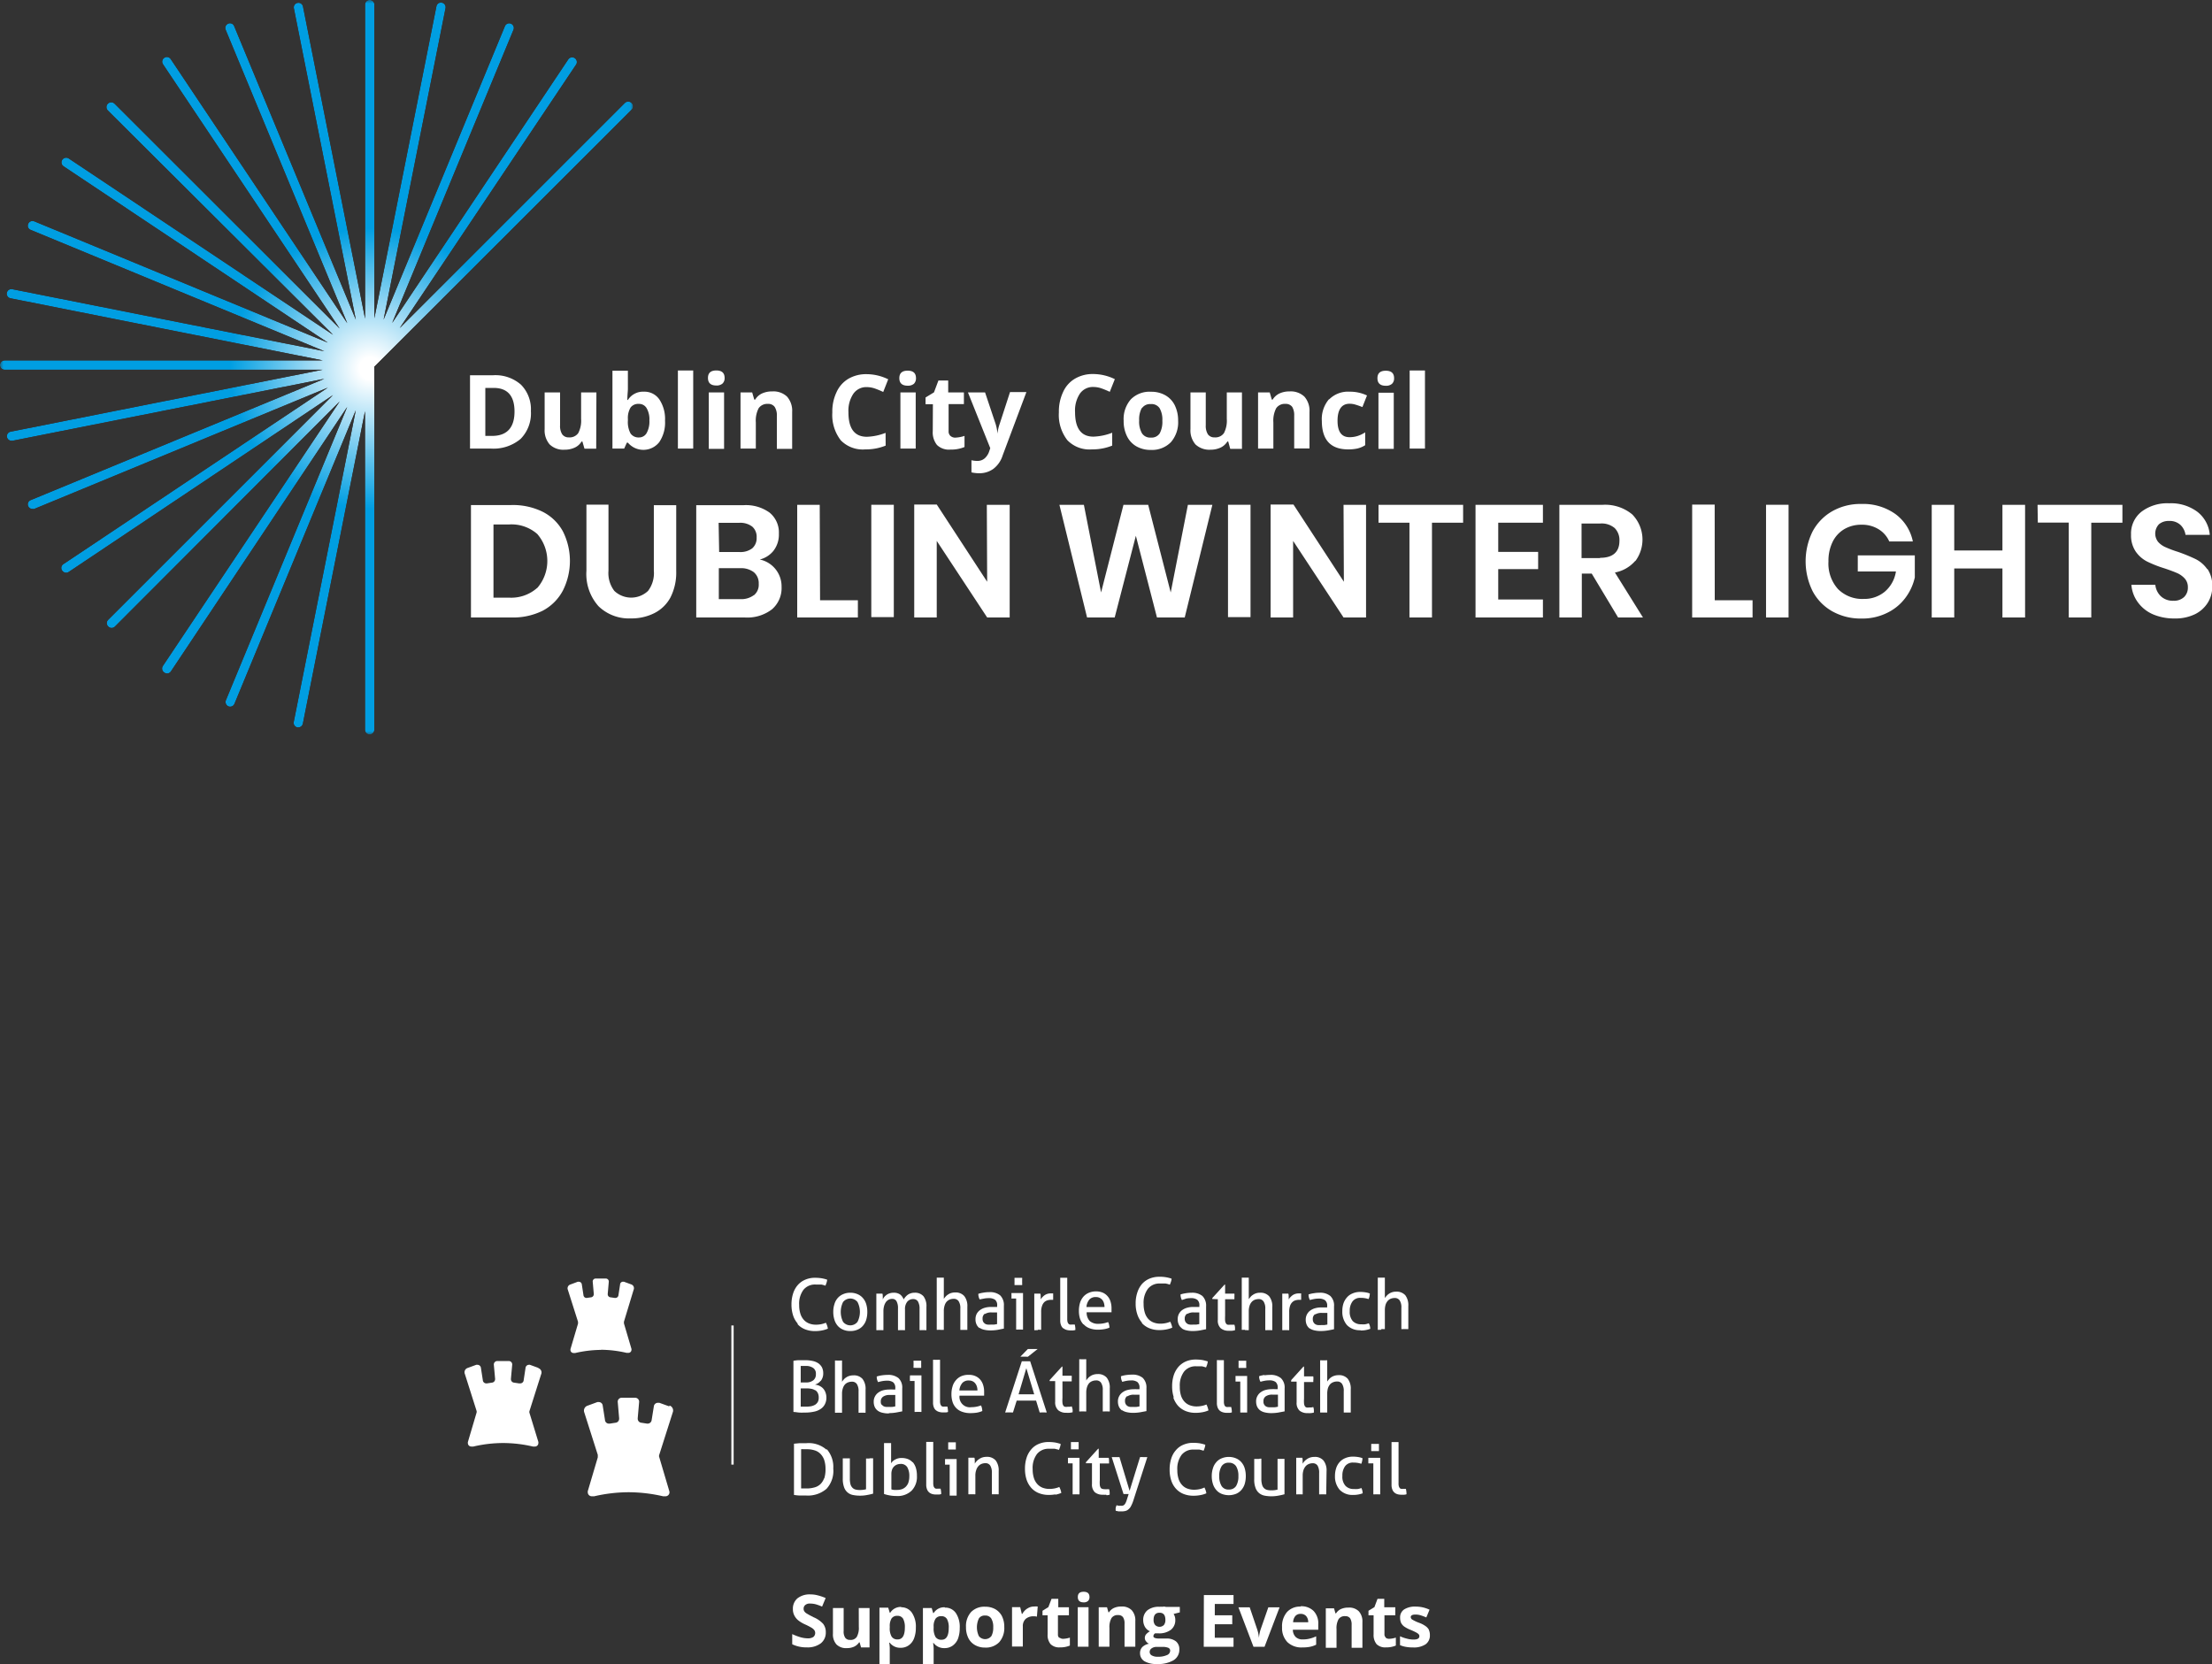 <svg xmlns="http://www.w3.org/2000/svg" xmlns:xlink="http://www.w3.org/1999/xlink" id="Layer_1" data-name="Layer 1" width="328.16" height="246.92" viewBox="0 0 328.16 246.92"><rect x="0" y="0" width="328.16" height="246.92" fill="#333333" stroke="none"/><defs><radialGradient id="radial-gradient" cx="0" cy="260.44" r="1" gradientTransform="matrix(-54.91, 0, 0, 54.91, 55.97, -14244.68)" gradientUnits="userSpaceOnUse"><stop offset="0" stop-color="#fff"></stop><stop offset="0.03" stop-color="#fff"></stop><stop offset="0.38" stop-color="#fff"></stop><stop offset="0.43" stop-color="#f3f3f3"></stop><stop offset="0.52" stop-color="#d3d3d3"></stop><stop offset="0.64" stop-color="#a0a0a0"></stop><stop offset="0.79" stop-color="#585858"></stop><stop offset="0.95"></stop><stop offset="1"></stop></radialGradient><clipPath id="clip-path" transform="translate(-1 -1.32)"><rect width="330" height="260.44" style="fill:none"></rect></clipPath><clipPath id="clip-path-2" transform="translate(-1 -1.32)"><path d="M55.16,2v46.6L45.94,2.24a.69.69,0,0,0-1.35.27l9.2,46.25L35.74,5.2a.66.66,0,0,0-.89-.37.69.69,0,0,0-.38.89L52.52,49.28l-26.2-39.2a.67.67,0,0,0-.95-.18.68.68,0,0,0-.19.95L51.39,50.07,18,16.71a.69.69,0,0,0-1,1L50.41,51,11.19,24.83A.68.68,0,1,0,10.44,26L49.63,52.16l-43.55-18a.69.69,0,0,0-.9.38.66.66,0,0,0,.37.89l43.56,18L2.87,44.24a.69.69,0,1,0-.27,1.35L48.9,54.8H1.69a.69.69,0,0,0,0,1.38H48.85L2.59,65.37a.68.68,0,0,0,.14,1.35h.14l46.24-9.19-43.56,18a.66.66,0,0,0-.37.89.67.67,0,0,0,.63.42.63.63,0,0,0,.26,0l43.56-18L10.44,85a.68.68,0,0,0-.21,1,.74.74,0,0,0,.59.31.65.65,0,0,0,.37-.12L50.4,59.94,17.06,93.28a.68.68,0,0,0,0,1,.69.69,0,0,0,1,0L51.39,60.89,25.18,100.11a.7.7,0,0,0,.19,1,.68.68,0,0,0,1-.19L52.51,61.7l-18,43.53a.7.7,0,0,0,.38.9.58.58,0,0,0,.26.05.68.68,0,0,0,.63-.42l18-43.56-9.2,46.24a.68.68,0,0,0,.54.81h.13a.69.69,0,0,0,.68-.55l9.22-46.36v47.27a.69.69,0,1,0,1.38,0V55.74L94.7,17.6a.69.69,0,0,0,0-1,.71.71,0,0,0-1,0L60.3,50,86.5,10.85a.7.7,0,0,0-1.16-.77L59.18,49.24l18-43.51a.69.69,0,0,0-.38-.9.68.68,0,0,0-.89.37l-18,43.54L67.1,2.51a.7.7,0,0,0-.55-.8.68.68,0,0,0-.8.53l-9.21,46.3V2a.69.69,0,1,0-1.38,0" style="fill:none"></path></clipPath><mask id="mask" x="0" y="0" width="93.97" height="108.98" maskUnits="userSpaceOnUse"><g transform="translate(-1 -1.32)"><rect x="1" y="1.33" width="93.97" height="108.98" style="fill:url(#radial-gradient)"></rect></g></mask><radialGradient id="radial-gradient-2" cx="0" cy="260.44" r="1" gradientTransform="matrix(-54.91, 0, 0, 54.91, 54.97, -14246.01)" gradientUnits="userSpaceOnUse"><stop offset="0" stop-color="#fff"></stop><stop offset="0.03" stop-color="#fff"></stop><stop offset="0.38" stop-color="#009ee2"></stop><stop offset="0.95" stop-color="#009ee2"></stop><stop offset="1" stop-color="#009ee2"></stop></radialGradient></defs><title>footer-logo-v01</title><g style="clip-path:url(#clip-path)"><g style="clip-path:url(#clip-path-2)"><g style="mask:url(#mask)"><rect width="93.97" height="108.98" style="fill:url(#radial-gradient-2)"></rect></g></g><g style="clip-path:url(#clip-path)"><path d="M89.48,59.55H87.21v3.92a4,4,0,0,1-.42,2.11,1.56,1.56,0,0,1-1.38.64,1.16,1.16,0,0,1-1-.45,2.28,2.28,0,0,1-.32-1.35V59.55H81.8V65a3.19,3.19,0,0,0,.74,2.26,2.92,2.92,0,0,0,2.21.79,3.58,3.58,0,0,0,1.53-.32,2.33,2.33,0,0,0,1-.9h.12l.31,1.07h1.74Zm46.18-1a1.35,1.35,0,0,0,.93-.29,1.13,1.13,0,0,0,.3-.83q0-1.11-1.23-1.11c-.83,0-1.24.37-1.24,1.11s.41,1.12,1.24,1.12m-3.28,7a8.41,8.41,0,0,1-2.77.58q-2.75,0-2.74-3.65a4.51,4.51,0,0,1,.72-2.72,2.33,2.33,0,0,1,2-1,3.76,3.76,0,0,1,1.21.21q.62.22,1.23.51l.74-1.88a7.34,7.34,0,0,0-3.18-.76,5.21,5.21,0,0,0-2.72.68,4.39,4.39,0,0,0-1.77,2,6.63,6.63,0,0,0-.62,3,6.1,6.1,0,0,0,1.26,4.14A4.55,4.55,0,0,0,129.39,68a7.73,7.73,0,0,0,3-.56ZM115.55,59.4a3.53,3.53,0,0,0-1.52.31,2.36,2.36,0,0,0-1,.91h-.13l-.31-1.07h-1.73v8.33h2.27V64a4,4,0,0,1,.42-2.11,1.56,1.56,0,0,1,1.38-.64,1.16,1.16,0,0,1,1,.45,2.34,2.34,0,0,1,.32,1.36v4.86h2.27V62.45a3.17,3.17,0,0,0-.75-2.27,2.91,2.91,0,0,0-2.2-.78m-14,8.48h2.27V56.29h-2.27Zm35.28-8.33h-2.27v8.33h2.27Zm32.74,8a4.22,4.22,0,0,0,2.12.53,3.92,3.92,0,0,0,3-1.15,4.48,4.48,0,0,0,1.07-3.18,5.1,5.1,0,0,0-.49-2.28,3.47,3.47,0,0,0-1.41-1.5,4.19,4.19,0,0,0-2.12-.52,3.89,3.89,0,0,0-3,1.13,4.43,4.43,0,0,0-1.06,3.17,5,5,0,0,0,.49,2.29,3.47,3.47,0,0,0,1.4,1.51m.82-5.66a1.45,1.45,0,0,1,1.31-.61,1.43,1.43,0,0,1,1.32.62,3.41,3.41,0,0,1,.4,1.85,3.59,3.59,0,0,1-.39,1.87,1.43,1.43,0,0,1-1.31.63,1.45,1.45,0,0,1-1.32-.63A3.48,3.48,0,0,1,170,63.7a3.52,3.52,0,0,1,.4-1.86m42-5.55h-2.27V67.88h2.27ZM78.23,66.45a5.38,5.38,0,0,0,1.53-4.12,5.19,5.19,0,0,0-1.47-3.93A5.74,5.74,0,0,0,74.15,57H70.73V67.88h3.09a6.24,6.24,0,0,0,4.41-1.43M73,58.88h1.23c2.06,0,3.1,1.17,3.1,3.51S76.25,66,74,66H73Zm66.38,6.39a3,3,0,0,0,.62,2.07,2.54,2.54,0,0,0,2,.69,5.17,5.17,0,0,0,2.09-.38V66a5.06,5.06,0,0,1-1.43.26A1.09,1.09,0,0,1,142,66a.9.9,0,0,1-.27-.72v-4H144V59.55h-2.33V57.78h-1.45l-.66,1.76-1.25.76v1h1.09Zm-32.11-6.75a1.3,1.3,0,0,0,.92-.29,1.09,1.09,0,0,0,.31-.83q0-1.11-1.23-1.11c-.83,0-1.24.37-1.24,1.11s.41,1.12,1.24,1.12M94,67h.15a3,3,0,0,0,4.65-.07,5.17,5.17,0,0,0,.86-3.19,5.24,5.24,0,0,0-.84-3.15,2.67,2.67,0,0,0-2.31-1.15,2.64,2.64,0,0,0-2.36,1.23h-.08c0-.75.08-1.3.08-1.64v-2.7H91.86V67.88H93.6Zm.15-3.52a3,3,0,0,1,.41-1.71,1.43,1.43,0,0,1,1.23-.52,1.29,1.29,0,0,1,1.13.62,3.27,3.27,0,0,1,.42,1.84,3.5,3.5,0,0,1-.41,1.87,1.28,1.28,0,0,1-1.12.65,1.45,1.45,0,0,1-1.26-.58,3.57,3.57,0,0,1-.4-1.92Zm12,4.44h2.27V59.55h-2.27Zm100.44-9.36a1.3,1.3,0,0,0,.92-.29,1.09,1.09,0,0,0,.31-.83q0-1.11-1.23-1.11c-.83,0-1.24.37-1.24,1.11s.41,1.12,1.24,1.12m-8.43,2a4.53,4.53,0,0,0-1.06,3.24Q197.12,68,201,68a6.24,6.24,0,0,0,1.42-.14,3.81,3.81,0,0,0,1.11-.48V65.47a4.42,4.42,0,0,1-1.12.54,3.89,3.89,0,0,1-1.21.18c-1.18,0-1.77-.82-1.77-2.44s.59-2.52,1.77-2.52a2.94,2.94,0,0,1,.92.14c.31.09.64.21,1,.35L203.8,60a5.86,5.86,0,0,0-2.59-.56,3.94,3.94,0,0,0-3,1.12m-14.7,7.36h1.74V59.55H183v3.92a4,4,0,0,1-.42,2.11,1.54,1.54,0,0,1-1.38.64,1.16,1.16,0,0,1-1-.45,2.36,2.36,0,0,1-.32-1.35V59.55h-2.27V65a3.19,3.19,0,0,0,.74,2.26,3,3,0,0,0,2.22.79,3.53,3.53,0,0,0,1.52-.32,2.41,2.41,0,0,0,1-.9h.12Zm6.4-3.92a4,4,0,0,1,.42-2.11,1.54,1.54,0,0,1,1.38-.64,1.17,1.17,0,0,1,1,.45A2.42,2.42,0,0,1,193,63v4.86h2.27V62.45a3.17,3.17,0,0,0-.75-2.27,2.93,2.93,0,0,0-2.21-.78,3.48,3.48,0,0,0-1.51.31,2.39,2.39,0,0,0-1,.91h-.12l-.31-1.07h-1.73v8.33h2.27Zm17.86-4.41h-2.27v8.33h2.27ZM163,68a7.78,7.78,0,0,0,3-.56V65.53a8.51,8.51,0,0,1-2.78.58q-2.73,0-2.73-3.65a4.51,4.51,0,0,1,.71-2.72,2.34,2.34,0,0,1,2-1,3.71,3.71,0,0,1,1.21.21q.62.22,1.23.51l.75-1.88a7.35,7.35,0,0,0-3.19-.76,5.17,5.17,0,0,0-2.71.68,4.35,4.35,0,0,0-1.78,2,6.76,6.76,0,0,0-.62,3,6.1,6.1,0,0,0,1.26,4.14A4.56,4.56,0,0,0,163,68M149.3,64.24a6,6,0,0,0-.32,1.44h0a6.72,6.72,0,0,0-.27-1.44l-1.57-4.69H144.6l3.31,8.27-.14.41a2.39,2.39,0,0,1-.7,1.11,1.59,1.59,0,0,1-1.06.37,3.57,3.57,0,0,1-.89-.1v1.8a5,5,0,0,0,1.16.13,3.51,3.51,0,0,0,2.09-.65,4,4,0,0,0,1.38-2l3.52-9.39h-2.43Zm94.32,20.32a5.34,5.34,0,0,0-.47-6.91,6.29,6.29,0,0,0-4.45-1.42h-6.36V92.94h3.33V86.43h1.47l3.91,6.51h3.69l-4.16-6.67a5.25,5.25,0,0,0,3-1.71m-5.2-.43h-2.75V79h2.75a3,3,0,0,1,2.17.68,2.52,2.52,0,0,1,.7,1.88c0,1.69-1,2.53-2.87,2.53m17-7.9h-3.34V92.94H261V90.39h-5.61ZM219.9,92.94h10V90.27h-6.63v-4.5h5.92V83.21h-5.92V78.88h6.63V76.23h-10Zm108.55-7.17a4.61,4.61,0,0,0-1.72-1.49,24.9,24.9,0,0,0-2.61-1.07,16.18,16.18,0,0,1-1.84-.69,3.15,3.15,0,0,1-1.11-.79,2,2,0,0,1,.13-2.63,2.22,2.22,0,0,1,1.49-.48,2.34,2.34,0,0,1,1.68.58,2.52,2.52,0,0,1,.76,1.48h3.6A4.82,4.82,0,0,0,327,77.27,6.53,6.53,0,0,0,322.81,76a6.34,6.34,0,0,0-4.1,1.24,4.11,4.11,0,0,0-1.56,3.4,4.26,4.26,0,0,0,.7,2.53,4.61,4.61,0,0,0,1.7,1.48,17.58,17.58,0,0,0,2.55,1c.81.27,1.44.51,1.9.71a3.3,3.3,0,0,1,1.13.82,1.88,1.88,0,0,1,.45,1.29,1.92,1.92,0,0,1-.55,1.43,2.18,2.18,0,0,1-1.6.56,2.57,2.57,0,0,1-1.86-.67,2.72,2.72,0,0,1-.82-1.7H317.2a5,5,0,0,0,1,2.65,5.44,5.44,0,0,0,2.24,1.75,8,8,0,0,0,3.17.6,6.65,6.65,0,0,0,3.06-.65,4.68,4.68,0,0,0,1.89-1.73,4.5,4.5,0,0,0,.64-2.36,4.39,4.39,0,0,0-.71-2.6m-25.17-6.89h4.59V92.94h3.34V78.88h4.62V76.23H303.28ZM298.07,83h-7.15V76.23h-3.34V92.94h3.34V85.67h7.15v7.27h3.36V76.23h-3.36Zm-92.56-4.12h4.59V92.94h3.34V78.88h4.62V76.23H205.51Zm71.1,7.24h5.66a4.91,4.91,0,0,1-1.66,3,4.75,4.75,0,0,1-3.1,1.07,5.07,5.07,0,0,1-3.84-1.47,5.67,5.67,0,0,1-1.41-4.1,6.36,6.36,0,0,1,.61-2.88,4.44,4.44,0,0,1,1.73-1.9,4.93,4.93,0,0,1,2.56-.66,4.65,4.65,0,0,1,2.54.67,4,4,0,0,1,1.58,1.81h3.5a6.71,6.71,0,0,0-2.58-4.06,8.23,8.23,0,0,0-5.06-1.5,8.43,8.43,0,0,0-4.34,1.09,7.53,7.53,0,0,0-2.9,3,10,10,0,0,0,0,8.83,7.46,7.46,0,0,0,2.91,3,8.61,8.61,0,0,0,4.35,1.08,8.23,8.23,0,0,0,3.82-.85,7.33,7.33,0,0,0,2.7-2.23A7.87,7.87,0,0,0,285.07,87V83.73h-8.46ZM263,92.94h3.34V76.22H263ZM122.61,76.23h-3.34V92.94h9V90.39h-5.61Zm52.07,13-3.34-13h-3.67l-3.32,13-2.55-13h-3.63l4.1,16.71h4.1l3.14-12.12,3.13,12.12h4.12l4.1-16.71h-3.63Zm-61.1-4.86a3.75,3.75,0,0,0,2.15-1.3,3.91,3.91,0,0,0,.82-2.56,3.8,3.8,0,0,0-1.37-3.12,6,6,0,0,0-3.89-1.11h-7V92.94h7.17a6,6,0,0,0,4.08-1.22,4.16,4.16,0,0,0,1.41-3.32,4.07,4.07,0,0,0-3.34-4.08m-6-5.42h3a2.9,2.9,0,0,1,2,.57,2,2,0,0,1,.64,1.61,2,2,0,0,1-.65,1.6,2.88,2.88,0,0,1-1.91.55h-3Zm5.21,10.74a3.11,3.11,0,0,1-2,.58h-3.18V85.63h3.15a3.11,3.11,0,0,1,2.05.6,2.12,2.12,0,0,1,.72,1.72,2,2,0,0,1-.71,1.69m34.6-2-7.48-11.46h-3.34V92.94h3.34V81.58l7.48,11.36h3.34V76.23H147.4Zm-17.19,5.25h3.34V76.22h-3.34Zm70.11-5.25-7.48-11.46H189.5V92.94h3.34V81.58l7.48,11.36h3.34V76.23h-3.34Zm-17.19,5.25h3.34V76.22h-3.34ZM81.51,77.26a10,10,0,0,0-4.7-1H70.87V92.94h5.94a9.88,9.88,0,0,0,4.7-1,7.16,7.16,0,0,0,3-3,9.76,9.76,0,0,0,0-8.77,7,7,0,0,0-3-2.91m-.8,11.28A5.79,5.79,0,0,1,76.53,90H74.21V79.14h2.32a5.79,5.79,0,0,1,4.18,1.42,6.12,6.12,0,0,1,0,8M98,86a4.35,4.35,0,0,1-.86,3,3.64,3.64,0,0,1-5,0,4.35,4.35,0,0,1-.87-3v-9.8H88V86a7.16,7.16,0,0,0,1.8,5.28,6.49,6.49,0,0,0,4.8,1.8,7.51,7.51,0,0,0,3.47-.78A5.55,5.55,0,0,0,100.45,90a8.11,8.11,0,0,0,.87-3.92v-9.8H98Z" transform="translate(-1 -1.32)" style="fill:#fff"></path><path d="M121.64,241.25a9.47,9.47,0,0,1-1-.54,1.06,1.06,0,0,1-.32-.31.64.64,0,0,1-.1-.37.69.69,0,0,1,.25-.56,1,1,0,0,1,.7-.21,3.55,3.55,0,0,1,.79.09,7.5,7.5,0,0,1,1,.36l.53-1.27a7.71,7.71,0,0,0-1.14-.39,4.22,4.22,0,0,0-1.13-.15,2.92,2.92,0,0,0-1.91.58,2,2,0,0,0-.68,1.6,2,2,0,0,0,.21.94,2.26,2.26,0,0,0,.56.71,4.64,4.64,0,0,0,1.05.63,9.13,9.13,0,0,1,1,.52,1.54,1.54,0,0,1,.37.34.77.77,0,0,1-.16,1,1.44,1.44,0,0,1-.82.2,4.06,4.06,0,0,1-1-.14,8.23,8.23,0,0,1-1.31-.49v1.51a4.8,4.8,0,0,0,2.16.46,3.24,3.24,0,0,0,2.08-.6,2,2,0,0,0,.74-1.63,2,2,0,0,0-.39-1.26,4.08,4.08,0,0,0-1.47-1m27-1.18a3,3,0,0,0-1.49-.36,2.74,2.74,0,0,0-2.1.79,3.12,3.12,0,0,0-.75,2.23,3.57,3.57,0,0,0,.34,1.61,2.42,2.42,0,0,0,1,1.06,2.92,2.92,0,0,0,1.49.37,2.75,2.75,0,0,0,2.1-.8,3.18,3.18,0,0,0,.75-2.24,3.57,3.57,0,0,0-.34-1.61,2.57,2.57,0,0,0-1-1.05m-.58,4a1.18,1.18,0,0,1-1.85,0,3.1,3.1,0,0,1,0-2.62,1,1,0,0,1,.92-.43,1,1,0,0,1,.92.44,2.38,2.38,0,0,1,.29,1.3,2.59,2.59,0,0,1-.28,1.32m-13.34-4.34a1.84,1.84,0,0,0-1.66.86H133l-.23-.75h-1.3v8.42H133v-2.37c0-.08,0-.36-.08-.85H133a1.94,1.94,0,0,0,1.62.75,2,2,0,0,0,1.19-.36,2.24,2.24,0,0,0,.78-1,4.28,4.28,0,0,0,.28-1.63,3.68,3.68,0,0,0-.59-2.22,1.88,1.88,0,0,0-1.62-.8m-.49,4.77a1,1,0,0,1-.89-.41,2.43,2.43,0,0,1-.28-1.35v-.17a2.11,2.11,0,0,1,.28-1.2,1,1,0,0,1,.87-.37.93.93,0,0,1,.83.43,2.61,2.61,0,0,1,.26,1.3c0,1.18-.36,1.77-1.07,1.77m7-4.77a1.85,1.85,0,0,0-1.66.86h-.07l-.22-.75h-1.3v8.42h1.59v-2.37c0-.08,0-.36-.08-.85h.08a1.94,1.94,0,0,0,1.62.75,2,2,0,0,0,1.19-.36,2.32,2.32,0,0,0,.79-1,4.49,4.49,0,0,0,.27-1.63,3.69,3.69,0,0,0-.58-2.22,1.9,1.9,0,0,0-1.63-.8m-.49,4.77a1,1,0,0,1-.89-.41,2.52,2.52,0,0,1-.28-1.35v-.17a2,2,0,0,1,.29-1.2,1,1,0,0,1,.86-.37.92.92,0,0,1,.83.43,2.51,2.51,0,0,1,.26,1.3c0,1.18-.35,1.77-1.07,1.77m-12.27-1.91a2.75,2.75,0,0,1-.3,1.48,1.07,1.07,0,0,1-1,.45.83.83,0,0,1-.72-.32,1.64,1.64,0,0,1-.23-1v-3.41h-1.59v3.81a2.22,2.22,0,0,0,.52,1.59,2,2,0,0,0,1.56.55,2.47,2.47,0,0,0,1.07-.22,1.8,1.8,0,0,0,.73-.63h.08l.21.75H130v-5.85h-1.6Zm72.6-2.86a2.59,2.59,0,0,0-1.07.21,1.69,1.69,0,0,0-.73.64h-.09l-.21-.74h-1.22v5.85h1.59v-2.76a2.75,2.75,0,0,1,.3-1.48,1.08,1.08,0,0,1,1-.45.84.84,0,0,1,.72.32,1.73,1.73,0,0,1,.22.95v3.42h1.6v-3.82a2.23,2.23,0,0,0-.53-1.59,2,2,0,0,0-1.55-.55M188,243.15a5.8,5.8,0,0,0-.23,1.2h0a5.54,5.54,0,0,0-.24-1.2l-1.13-3.33h-1.67l2.23,5.85h1.64l2.23-5.85h-1.67Zm5.94-3.44a2.6,2.6,0,0,0-2,.8,3.23,3.23,0,0,0-.74,2.27,3,3,0,0,0,.8,2.21,3,3,0,0,0,2.21.78,5.5,5.5,0,0,0,1.16-.1,3.6,3.6,0,0,0,.89-.31v-1.24a4.84,4.84,0,0,1-1,.35,4,4,0,0,1-1,.11,1.42,1.42,0,0,1-1.06-.38,1.54,1.54,0,0,1-.4-1.06h3.77v-.78a2.67,2.67,0,0,0-.69-2,2.57,2.57,0,0,0-1.93-.7m-1.11,2.37a1.53,1.53,0,0,1,.33-.92,1,1,0,0,1,.79-.32,1.07,1.07,0,0,1,.81.32,1.36,1.36,0,0,1,.31.92Zm13.74,2.26a.62.62,0,0,1-.19-.5V241H208v-1.19h-1.64v-1.25h-1l-.46,1.23-.88.54V241h.76v2.83a2.13,2.13,0,0,0,.44,1.45,1.8,1.8,0,0,0,1.39.48,3.57,3.57,0,0,0,1.47-.27v-1.18a3.54,3.54,0,0,1-1,.18.79.79,0,0,1-.5-.16m-39.25-4.63a2.54,2.54,0,0,0-1.06.21,1.72,1.72,0,0,0-.74.64h-.09l-.21-.74H164v5.85h1.59v-2.76a2.75,2.75,0,0,1,.3-1.48,1.08,1.08,0,0,1,1-.45.83.83,0,0,1,.72.32,1.65,1.65,0,0,1,.22.95v3.42h1.6v-3.82a2.23,2.23,0,0,0-.53-1.59,2,2,0,0,0-1.55-.55m-5.59-2.19c-.58,0-.86.26-.86.78s.28.79.86.79a.93.93,0,0,0,.66-.21.78.78,0,0,0,.21-.58q0-.78-.87-.78m11.82,2.23a4.34,4.34,0,0,0-.58,0,2.7,2.7,0,0,0-1.78.52,1.84,1.84,0,0,0-.62,1.48,2,2,0,0,0,.27,1,1.54,1.54,0,0,0,.73.63,2.27,2.27,0,0,0-.56.44.83.83,0,0,0-.2.56.75.75,0,0,0,.19.5,1,1,0,0,0,.43.35,1.9,1.9,0,0,0-1,.5,1.27,1.27,0,0,0-.33.89,1.37,1.37,0,0,0,.64,1.2,3.49,3.49,0,0,0,1.88.42,4.51,4.51,0,0,0,2.45-.56,1.81,1.81,0,0,0,.86-1.59,1.48,1.48,0,0,0-.51-1.22,2.21,2.21,0,0,0-1.46-.41h-1c-.59,0-.88-.12-.88-.35a.53.53,0,0,1,.25-.42l.23,0,.29,0a2.87,2.87,0,0,0,1.83-.53,1.79,1.79,0,0,0,.65-1.47,1.58,1.58,0,0,0-.25-.88l.92-.23v-.81h-2l-.44-.07m-1,6h.83a2.25,2.25,0,0,1,.89.13.45.45,0,0,1,.29.45.72.72,0,0,1-.49.64,3.11,3.11,0,0,1-1.35.24,1.67,1.67,0,0,1-.88-.19.58.58,0,0,1-.32-.52.62.62,0,0,1,.3-.54,1.21,1.21,0,0,1,.73-.21m1.09-3.26a.92.92,0,0,1-1.32,0,1.14,1.14,0,0,1-.22-.75c0-.7.29-1.06.88-1.06s.87.36.87,1.06a1.19,1.19,0,0,1-.21.75M153.4,240a2.13,2.13,0,0,0-.73.79h-.08l-.24-1h-1.21v5.85h1.6v-3a1.43,1.43,0,0,1,.42-1.1,1.73,1.73,0,0,1,1.2-.39,1.65,1.65,0,0,1,.47.05l.12-1.5a2.83,2.83,0,0,0-.54,0,1.76,1.76,0,0,0-1,.3m7.48,5.66h1.6v-5.86h-1.6ZM213,243.18a1.55,1.55,0,0,0-.48-.55,3.91,3.91,0,0,0-1-.52,6.11,6.11,0,0,1-1-.47.45.45,0,0,1-.23-.37c0-.25.24-.38.71-.38a2.54,2.54,0,0,1,.78.12,7.84,7.84,0,0,1,.82.31l.48-1.15a4.79,4.79,0,0,0-2.05-.46,3,3,0,0,0-1.72.42,1.41,1.41,0,0,0-.6,1.21,2,2,0,0,0,.14.77,1.58,1.58,0,0,0,.46.55,4.67,4.67,0,0,0,1,.52c.31.13.56.25.75.35a1.41,1.41,0,0,1,.39.27.39.39,0,0,1,.12.3c0,.34-.29.5-.87.5a3.78,3.78,0,0,1-1-.14,5.09,5.09,0,0,1-1-.35v1.32a3.73,3.73,0,0,0,.84.25,5.63,5.63,0,0,0,1.09.09,3.12,3.12,0,0,0,1.87-.47,1.6,1.6,0,0,0,.63-1.37,1.73,1.73,0,0,0-.15-.75m-33.4,2.49H184v-1.34h-2.78v-2h2.59V241h-2.59v-1.68H184V238h-4.4Zm-21.44-1.33a.62.62,0,0,1-.19-.5V241h1.63v-1.19H158v-1.25h-1l-.47,1.23-.87.54V241h.76v2.83a2.08,2.08,0,0,0,.44,1.45,1.79,1.79,0,0,0,1.39.48,3.57,3.57,0,0,0,1.47-.27v-1.18a3.54,3.54,0,0,1-1,.18.79.79,0,0,1-.5-.16m-11.91-46a1.86,1.86,0,0,0,.7.3,3.93,3.93,0,0,0,.94.1,6.38,6.38,0,0,0,1.08-.09l.9-.18v-3.39a2,2,0,0,0-.55-1.54,2.38,2.38,0,0,0-1.61-.48,4.92,4.92,0,0,0-.84.07,4.58,4.58,0,0,0-.79.18,1.67,1.67,0,0,0,.2.83L147,194a3.88,3.88,0,0,1,.7-.06,1.53,1.53,0,0,1,.92.24,1,1,0,0,1,.31.87v.2l-.36,0H148a3,3,0,0,0-.86.11,2.14,2.14,0,0,0-.73.34,1.64,1.64,0,0,0-.51.57,1.67,1.67,0,0,0-.18.79,1.76,1.76,0,0,0,.16.8,1.39,1.39,0,0,0,.45.54m.78-2.1a1.74,1.74,0,0,1,1-.24l.41,0,.4,0v1.73l-.46.08-.5,0a2.75,2.75,0,0,1-.4,0,1,1,0,0,1-.39-.11,1,1,0,0,1-.29-.28.91.91,0,0,1-.11-.5.85.85,0,0,1,.34-.74m20.35,14.32a1.84,1.84,0,0,0,.71.3,3.84,3.84,0,0,0,.93.1,6.38,6.38,0,0,0,1.08-.09l.9-.17v-3.4a2,2,0,0,0-.55-1.53,2.38,2.38,0,0,0-1.61-.48,6.12,6.12,0,0,0-.83.06,4.18,4.18,0,0,0-.79.18,1.57,1.57,0,0,0,.2.83,5.81,5.81,0,0,1,.63-.15,3.69,3.69,0,0,1,.69-.06,1.51,1.51,0,0,1,.92.24,1.06,1.06,0,0,1,.31.87v.2l-.36,0a4.36,4.36,0,0,0-.55,0,3.45,3.45,0,0,0-.87.11,2.14,2.14,0,0,0-.73.34,1.61,1.61,0,0,0-.5.57,1.58,1.58,0,0,0-.19.8,1.88,1.88,0,0,0,.16.79,1.48,1.48,0,0,0,.45.54m.78-2.09a1.66,1.66,0,0,1,1-.25l.41,0,.4,0V210a3.93,3.93,0,0,1-.46.08,4.26,4.26,0,0,1-.5,0,2.82,2.82,0,0,1-.4,0,.94.94,0,0,1-.38-.11.78.78,0,0,1-.29-.28.87.87,0,0,1-.12-.49.83.83,0,0,1,.34-.74m-28.38,2.12a1.19,1.19,0,0,0,.46.24,2.12,2.12,0,0,0,.57.08l.39,0a1.21,1.21,0,0,0,.36-.07,3.38,3.38,0,0,0-.09-.8l-.21,0h-.22a1.09,1.09,0,0,1-.26,0,.36.36,0,0,1-.21-.11.71.71,0,0,1-.14-.26,1.46,1.46,0,0,1-.05-.46v-6.11a1.09,1.09,0,0,0-.26,0h-.52a1.09,1.09,0,0,0-.26,0v6.34a1.85,1.85,0,0,0,.12.71,1.08,1.08,0,0,0,.32.45m63-11.85a3.76,3.76,0,0,0,1.43-.25,2.34,2.34,0,0,0-.07-.45,2.81,2.81,0,0,0-.15-.37,3,3,0,0,1-.55.15,3.52,3.52,0,0,1-.58,0,1.67,1.67,0,0,1-1.25-.47,2.08,2.08,0,0,1-.45-1.48,2.31,2.31,0,0,1,.4-1.43,1.4,1.4,0,0,1,1.21-.54,3.53,3.53,0,0,1,1.18.18,1.59,1.59,0,0,0,.14-.42,2.27,2.27,0,0,0,.05-.41,2.83,2.83,0,0,0-.65-.17,4.58,4.58,0,0,0-.78-.06,2.74,2.74,0,0,0-1.15.23,2.12,2.12,0,0,0-.83.6,2.64,2.64,0,0,0-.51.9,3.61,3.61,0,0,0-.16,1.12,3,3,0,0,0,.68,2.06,2.61,2.61,0,0,0,2,.77m-27.75,10a3.65,3.65,0,0,0,.7,1.22,3.16,3.16,0,0,0,1.12.77,3.86,3.86,0,0,0,1.48.27,5.34,5.34,0,0,0,1-.09,3.93,3.93,0,0,0,.91-.27,3.4,3.4,0,0,0-.3-.88,3,3,0,0,1-.68.21,3.87,3.87,0,0,1-.8.08,2.82,2.82,0,0,1-1-.18,2.06,2.06,0,0,1-.79-.54,2.43,2.43,0,0,1-.51-.91,4.18,4.18,0,0,1-.17-1.3,3.45,3.45,0,0,1,.64-2.25,2.17,2.17,0,0,1,1.78-.78l.48,0,.37,0,.32.08.3.09c.07-.15.12-.3.17-.44a2.55,2.55,0,0,0,.09-.45c-.23-.07-.48-.14-.77-.2a6.2,6.2,0,0,0-1-.08,3.67,3.67,0,0,0-1.47.28,3.16,3.16,0,0,0-1.11.8,3.69,3.69,0,0,0-.7,1.25,5.28,5.28,0,0,0-.24,1.64,5.11,5.11,0,0,0,.24,1.62M125.24,198a2.17,2.17,0,0,0,.8.6,2.53,2.53,0,0,0,1.11.22,2.59,2.59,0,0,0,1.11-.22,2.13,2.13,0,0,0,.79-.6,2.45,2.45,0,0,0,.47-.89,4,4,0,0,0,.15-1.12,3.94,3.94,0,0,0-.15-1.12,2.41,2.41,0,0,0-.47-.9,2.13,2.13,0,0,0-.79-.6,2.59,2.59,0,0,0-1.11-.23,2.53,2.53,0,0,0-1.11.23,2.17,2.17,0,0,0-.8.6,2.4,2.4,0,0,0-.46.9,3.61,3.61,0,0,0-.16,1.12,3.7,3.7,0,0,0,.16,1.12,2.43,2.43,0,0,0,.46.89m.83-3.48a1.37,1.37,0,0,1,2.15,0,3.24,3.24,0,0,1,0,2.93,1.36,1.36,0,0,1-2.15,0,3.33,3.33,0,0,1,0-2.93m50.24,3.9a1.86,1.86,0,0,0,.7.3,3.87,3.87,0,0,0,.94.1,6.38,6.38,0,0,0,1.08-.09l.9-.18v-3.39a2,2,0,0,0-.55-1.54,2.4,2.4,0,0,0-1.61-.48,4.92,4.92,0,0,0-.84.07,4.58,4.58,0,0,0-.79.18,1.67,1.67,0,0,0,.2.83L177,194a3.85,3.85,0,0,1,.69-.06,1.49,1.49,0,0,1,.92.24,1,1,0,0,1,.32.87v.2l-.36,0H178a3,3,0,0,0-.86.11,2.28,2.28,0,0,0-.74.34,1.72,1.72,0,0,0-.5.57,1.67,1.67,0,0,0-.18.79,1.76,1.76,0,0,0,.16.8,1.31,1.31,0,0,0,.45.54m.78-2.1a1.74,1.74,0,0,1,1-.24l.41,0,.4,0v1.73l-.46.08-.5,0a2.75,2.75,0,0,1-.4,0,1,1,0,0,1-.39-.11,1,1,0,0,1-.29-.28.9.9,0,0,1-.12-.5.86.86,0,0,1,.35-.74m-36.62,2.41h.27a1.09,1.09,0,0,0,.26,0v-2.78a2.57,2.57,0,0,1,.12-.84,1.48,1.48,0,0,1,.31-.57,1.36,1.36,0,0,1,.47-.32,1.68,1.68,0,0,1,.55-.1.85.85,0,0,1,.75.36,1.88,1.88,0,0,1,.25,1.1v3.15a1,1,0,0,0,.26,0h.52a1.09,1.09,0,0,0,.26,0v-3.43a2.38,2.38,0,0,0-.45-1.58,1.69,1.69,0,0,0-1.38-.54,1.89,1.89,0,0,0-.6.09,1.6,1.6,0,0,0-.47.24,1.52,1.52,0,0,0-.35.31,2.63,2.63,0,0,0-.24.31V190.9l-.26,0h-.53l-.26,0v7.74a1.12,1.12,0,0,0,.27,0h.25m29.91-1a3.16,3.16,0,0,0,1.12.77,3.86,3.86,0,0,0,1.48.27,5.34,5.34,0,0,0,1-.09,4.31,4.31,0,0,0,.91-.27,3,3,0,0,0-.3-.88,3.59,3.59,0,0,1-.68.21,3.87,3.87,0,0,1-.8.08,2.82,2.82,0,0,1-1-.18,2.06,2.06,0,0,1-.79-.54,2.41,2.41,0,0,1-.5-.91,4.21,4.21,0,0,1-.18-1.3,3.45,3.45,0,0,1,.64-2.25,2.17,2.17,0,0,1,1.79-.78h.47l.37,0,.32.07.3.1c.07-.16.12-.3.17-.44a1.63,1.63,0,0,0,.09-.45,5.19,5.19,0,0,0-1.81-.28,3.67,3.67,0,0,0-1.47.28,3.13,3.13,0,0,0-1.11.79,3.65,3.65,0,0,0-.69,1.26,5,5,0,0,0-.25,1.64,4.83,4.83,0,0,0,.25,1.62,3.47,3.47,0,0,0,.69,1.22m-8.8,13.17h.27a1,1,0,0,0,.26,0v-2.78a2.57,2.57,0,0,1,.12-.84,1.56,1.56,0,0,1,.31-.57,1.21,1.21,0,0,1,.47-.31,1.49,1.49,0,0,1,.55-.1.83.83,0,0,1,.75.35,1.9,1.9,0,0,1,.25,1.1v3.15a1.09,1.09,0,0,0,.26,0h.52a1.09,1.09,0,0,0,.26,0v-3.43a2.38,2.38,0,0,0-.45-1.58,1.69,1.69,0,0,0-1.38-.53,1.89,1.89,0,0,0-.6.09,1.58,1.58,0,0,0-.47.23,1.52,1.52,0,0,0-.35.31,2,2,0,0,0-.24.32v-3.15a1,1,0,0,0-.26,0h-.53a1,1,0,0,0-.25,0v7.74a1,1,0,0,0,.26,0h.25m.15-12.92a2.18,2.18,0,0,0,.87.58,3.39,3.39,0,0,0,1.26.21,5.28,5.28,0,0,0,.93-.08,3.38,3.38,0,0,0,.76-.22,1.8,1.8,0,0,0-.06-.45,1.21,1.21,0,0,0-.14-.38,4,4,0,0,1-1.42.26,1.88,1.88,0,0,1-1.3-.41,1.82,1.82,0,0,1-.46-1.3h3.69c0-.08,0-.17,0-.28s0-.21,0-.31a3.22,3.22,0,0,0-.15-1,2.08,2.08,0,0,0-.43-.79,2,2,0,0,0-.71-.53,2.48,2.48,0,0,0-1-.19,2.62,2.62,0,0,0-1.13.23,2.24,2.24,0,0,0-.8.61,2.54,2.54,0,0,0-.47.91,4.11,4.11,0,0,0-.15,1.13,3.94,3.94,0,0,0,.15,1.12,2.38,2.38,0,0,0,.51.89m.87-3.66a1.25,1.25,0,0,1,1-.39,1.19,1.19,0,0,1,.56.12,1.26,1.26,0,0,1,.4.32,1.47,1.47,0,0,1,.23.47,2.12,2.12,0,0,1,.08.57h-2.68a1.9,1.9,0,0,1,.42-1.09m43.32,4.36h.26a1.12,1.12,0,0,0,.27,0v-2.78a2.9,2.9,0,0,1,.11-.84,1.64,1.64,0,0,1,.32-.57,1.32,1.32,0,0,1,.46-.32,1.74,1.74,0,0,1,.56-.1.85.85,0,0,1,.75.36,1.88,1.88,0,0,1,.25,1.1v3.15a1,1,0,0,0,.26,0h.51a1,1,0,0,0,.26,0v-3.43a2.44,2.44,0,0,0-.44-1.58,1.71,1.71,0,0,0-1.38-.54,1.89,1.89,0,0,0-.6.09,1.8,1.8,0,0,0-.48.24,1.7,1.7,0,0,0-.34.31,2.63,2.63,0,0,0-.24.31V190.9l-.27,0h-.52l-.26,0v7.74a1.09,1.09,0,0,0,.26,0h.26M151.06,194h.69v4.6a1,1,0,0,0,.25,0h.51a1,1,0,0,0,.26,0v-5.42h-1.71a.6.6,0,0,0,0,.2,1.48,1.48,0,0,0,0,.21,1.62,1.62,0,0,0,0,.22.54.54,0,0,0,0,.19M158,210.58a1.8,1.8,0,0,0,1.19.37,4,4,0,0,0,.5,0,3.11,3.11,0,0,0,.44-.08c0-.11,0-.24,0-.39A3,3,0,0,0,160,210l-.29.06-.34,0a1.06,1.06,0,0,1-.38,0,.43.43,0,0,1-.25-.19,1,1,0,0,1-.12-.4,4.53,4.53,0,0,1,0-.71v-2.47h1.37a.76.76,0,0,0,0-.21,1.64,1.64,0,0,0,0-.23,1.68,1.68,0,0,0,0-.4h-1.37V204.1h-.08l-1.82,2,0,.15h.82v3.07a1.58,1.58,0,0,0,.43,1.23M151.51,192l.3,0h.55l.28,0a1.27,1.27,0,0,0,0-.28c0-.1,0-.19,0-.26s0-.17,0-.27a1,1,0,0,0,0-.26,2.19,2.19,0,0,0-.28,0h-.55a2.53,2.53,0,0,0-.3,0,2,2,0,0,0,0,.26,2.62,2.62,0,0,0,0,.27,2.54,2.54,0,0,0,0,.26,2.46,2.46,0,0,0,0,.28m1.13,10.63h.57a1.36,1.36,0,0,0,.29,0l1.44-1.14-.33,0h-.76l-.36,0-1.12,1.14.27,0m2.31-4h.26a1,1,0,0,0,.25,0V196a2.52,2.52,0,0,1,.13-.9,1.45,1.45,0,0,1,.32-.55,1.2,1.2,0,0,1,.47-.28,1.91,1.91,0,0,1,.54-.08h.15l.17,0c0-.08,0-.17,0-.26a2.53,2.53,0,0,0,0-.27,1.62,1.62,0,0,0,0-.22l0-.2-.15,0h-.18a1.57,1.57,0,0,0-.93.26,2.2,2.2,0,0,0-.59.63,3.89,3.89,0,0,0,0-.44c0-.18,0-.31-.06-.42l-.21,0h-.46l-.22,0v5.42a1.12,1.12,0,0,0,.27,0H155m3.76-.28a1.26,1.26,0,0,0,.46.24,2.12,2.12,0,0,0,.57.08l.39,0a1.15,1.15,0,0,0,.36-.07,3.32,3.32,0,0,0-.09-.8l-.21,0H160a1,1,0,0,1-.26,0,.33.33,0,0,1-.21-.11.71.71,0,0,1-.15-.26,1.86,1.86,0,0,1-.05-.47v-6.1l-.26,0h-.52l-.26,0v6.34a1.79,1.79,0,0,0,.12.7,1.12,1.12,0,0,0,.32.46m36.56,0a1.91,1.91,0,0,0,.71.3,3.87,3.87,0,0,0,.94.1,6.35,6.35,0,0,0,1.07-.09q.54-.09.9-.18v-3.39a1.94,1.94,0,0,0-.55-1.54,2.35,2.35,0,0,0-1.6-.48,4.92,4.92,0,0,0-.84.07,4.37,4.37,0,0,0-.79.18,1.67,1.67,0,0,0,.2.83,5.81,5.81,0,0,1,.63-.15,3.69,3.69,0,0,1,.69-.06,1.51,1.51,0,0,1,.92.24,1,1,0,0,1,.32.87v.2l-.37,0H197a3.1,3.1,0,0,0-.87.11,2.23,2.23,0,0,0-.73.34,1.61,1.61,0,0,0-.5.57,1.68,1.68,0,0,0-.19.79,1.9,1.9,0,0,0,.16.8,1.48,1.48,0,0,0,.45.54m.78-2.1a1.78,1.78,0,0,1,1-.24l.41,0,.41,0v1.73l-.46.08-.51,0a2.82,2.82,0,0,1-.4,0,.94.94,0,0,1-.38-.11.78.78,0,0,1-.29-.28.9.9,0,0,1-.12-.5.85.85,0,0,1,.34-.74m-44.27,12.84h2.88l.53,1.75a1.12,1.12,0,0,0,.27,0H156a1.23,1.23,0,0,0,.29,0l-2.46-7.59-.31,0h-.63l-.3,0-2.47,7.59a1,1,0,0,0,.26,0H151a1.27,1.27,0,0,0,.28,0Zm1.43-4.82,1.17,3.88h-2.32Zm39.28,2h.82v3.07a1.54,1.54,0,0,0,.43,1.23,1.78,1.78,0,0,0,1.19.37,4.07,4.07,0,0,0,.5,0,3.11,3.11,0,0,0,.44-.08c0-.11,0-.24,0-.39a1.57,1.57,0,0,0-.09-.43l-.28.06-.34,0a1.06,1.06,0,0,1-.38,0,.4.4,0,0,1-.25-.19,1,1,0,0,1-.12-.4,4.53,4.53,0,0,1,0-.71v-2.47h1.37a.76.76,0,0,0,0-.21,2.21,2.21,0,0,0,0-.63h-1.37V204.1h-.09l-1.81,2ZM132.87,211a6.38,6.38,0,0,0,1.08-.09l.9-.17v-3.4a1.92,1.92,0,0,0-.55-1.53,2.38,2.38,0,0,0-1.61-.48,6.12,6.12,0,0,0-.83.06,4.37,4.37,0,0,0-.79.18,1.57,1.57,0,0,0,.2.83,5.81,5.81,0,0,1,.63-.15,3.69,3.69,0,0,1,.69-.06,1.51,1.51,0,0,1,.92.24,1.06,1.06,0,0,1,.31.87v.2l-.36,0a4.53,4.53,0,0,0-.56,0,3.43,3.43,0,0,0-.86.11,2.14,2.14,0,0,0-.73.34,1.61,1.61,0,0,0-.5.57,1.58,1.58,0,0,0-.19.8,1.88,1.88,0,0,0,.16.79,1.48,1.48,0,0,0,.45.54,1.84,1.84,0,0,0,.71.3,3.84,3.84,0,0,0,.93.1m-1.08-1.26a.87.87,0,0,1-.12-.49.83.83,0,0,1,.34-.74,1.66,1.66,0,0,1,1-.25l.41,0,.4,0V210a4.12,4.12,0,0,1-.45.08,4.52,4.52,0,0,1-.51,0,2.82,2.82,0,0,1-.4,0,1,1,0,0,1-.39-.11.83.83,0,0,1-.28-.28m4.2-4.09a1.48,1.48,0,0,0,0,.21,1.55,1.55,0,0,0,0,.22c0,.08,0,.14,0,.2h.69v4.59a1,1,0,0,0,.26,0h.51a1,1,0,0,0,.25,0v-5.42H136c0,.06,0,.12,0,.2m52.59-.26a4.37,4.37,0,0,0-.79.18,1.57,1.57,0,0,0,.2.83,5.81,5.81,0,0,1,.63-.15,3.69,3.69,0,0,1,.69-.06,1.51,1.51,0,0,1,.92.24,1.06,1.06,0,0,1,.31.87v.2l-.36,0a4.45,4.45,0,0,0-.56,0,3.43,3.43,0,0,0-.86.11,2.14,2.14,0,0,0-.73.34,1.61,1.61,0,0,0-.5.57,1.58,1.58,0,0,0-.19.8,1.88,1.88,0,0,0,.16.79,1.48,1.48,0,0,0,.45.54,1.91,1.91,0,0,0,.71.3,3.84,3.84,0,0,0,.93.1,6.38,6.38,0,0,0,1.08-.09l.9-.17v-3.4a1.92,1.92,0,0,0-.55-1.53,2.38,2.38,0,0,0-1.61-.48,6.12,6.12,0,0,0-.83.06m2,4.66a3.93,3.93,0,0,1-.46.08,4.26,4.26,0,0,1-.5,0,2.82,2.82,0,0,1-.4,0,1,1,0,0,1-.39-.11.79.79,0,0,1-.4-.77.83.83,0,0,1,.34-.74,1.66,1.66,0,0,1,1-.25l.41,0,.4,0Zm-53.77-5.76h.56l.28,0a8.23,8.23,0,0,0,0-.54,2.35,2.35,0,0,0,0-.26,2.13,2.13,0,0,0,0-.27l-.29,0h-.55l-.29,0a1.12,1.12,0,0,0,0,.27V204a1.27,1.27,0,0,0,0,.28l.29,0m9.15,6.64a3.38,3.38,0,0,0,.76-.23,2.54,2.54,0,0,0-.06-.45,1.21,1.21,0,0,0-.14-.38,4,4,0,0,1-1.42.26,1.54,1.54,0,0,1-1.76-1.71H147c0-.08,0-.17,0-.28s0-.21,0-.31a3.22,3.22,0,0,0-.15-1,2.23,2.23,0,0,0-.43-.79,2,2,0,0,0-.71-.52,2.32,2.32,0,0,0-1-.19,2.67,2.67,0,0,0-1.14.22,2.21,2.21,0,0,0-.79.62,2.35,2.35,0,0,0-.47.9,3.77,3.77,0,0,0-.16,1.13,3.72,3.72,0,0,0,.16,1.13,2.32,2.32,0,0,0,.5.88,2.22,2.22,0,0,0,.87.58A3.48,3.48,0,0,0,145,211a6.53,6.53,0,0,0,.93-.07m-2.19-4.38a1.25,1.25,0,0,1,1-.39,1.22,1.22,0,0,1,.56.12,1.12,1.12,0,0,1,.39.32,1.49,1.49,0,0,1,.24.47,2.12,2.12,0,0,1,.08.57h-2.68a1.9,1.9,0,0,1,.42-1.09m48-7.86H192a1.09,1.09,0,0,0,.26,0V196a2.8,2.8,0,0,1,.12-.9,1.35,1.35,0,0,1,.33-.55,1.1,1.1,0,0,1,.46-.28,1.92,1.92,0,0,1,.55-.08h.14l.17,0a2,2,0,0,0,0-.26,2.53,2.53,0,0,0,0-.27v-.22a1.18,1.18,0,0,0,0-.2l-.15,0h-.17a1.61,1.61,0,0,0-.94.26,2.35,2.35,0,0,0-.59.63,3.89,3.89,0,0,0,0-.44c0-.18,0-.31-.06-.42l-.21,0h-.46l-.22,0v5.42a1.24,1.24,0,0,0,.27,0h.26m-53.32,0v-3.45a2.43,2.43,0,0,0-.43-1.57,1.65,1.65,0,0,0-1.36-.53,1.55,1.55,0,0,0-.55.09,1.51,1.51,0,0,0-.44.22,2.05,2.05,0,0,0-.34.32,2.7,2.7,0,0,0-.26.36,1.65,1.65,0,0,0-.52-.73,1.63,1.63,0,0,0-1-.26,1.69,1.69,0,0,0-.56.09,1.57,1.57,0,0,0-.45.22,2,2,0,0,0-.34.31,2.06,2.06,0,0,0-.23.37,4.2,4.2,0,0,0,0-.44c0-.18,0-.31-.06-.42l-.22,0h-.44l-.23,0v5.42a1.12,1.12,0,0,0,.27,0h.52a1.09,1.09,0,0,0,.26,0v-2.77a2.92,2.92,0,0,1,.1-.82,2,2,0,0,1,.27-.58,1.22,1.22,0,0,1,.41-.35,1.08,1.08,0,0,1,.5-.12.71.71,0,0,1,.67.36,2.11,2.11,0,0,1,.21,1.06v3.22a1.09,1.09,0,0,0,.26,0H135a1,1,0,0,0,.26,0v-3.06a1.73,1.73,0,0,1,.33-1.15,1.11,1.11,0,0,1,.88-.4.79.79,0,0,1,.72.37,2.11,2.11,0,0,1,.23,1.09v3.15a1,1,0,0,0,.25,0h.53a1,1,0,0,0,.26,0m43.21-4.59v3.08a1.54,1.54,0,0,0,.43,1.23,1.77,1.77,0,0,0,1.18.37,3.84,3.84,0,0,0,.5,0,2.87,2.87,0,0,0,.44-.08c0-.11,0-.24,0-.39a1.57,1.57,0,0,0-.09-.43l-.29,0a1.69,1.69,0,0,1-.33,0,1.37,1.37,0,0,1-.39,0,.41.41,0,0,1-.24-.19.94.94,0,0,1-.13-.4,6.37,6.37,0,0,1,0-.71v-2.48h1.38l0-.21a1.55,1.55,0,0,0,0-.22,2.35,2.35,0,0,0,0-.4h-1.38v-1.34h-.08l-1.82,2,0,.14Zm2.65,12.22H185v4.59a1,1,0,0,0,.26,0h.5a1,1,0,0,0,.26,0v-5.42H184.3a1.06,1.06,0,0,0,0,.2,1.48,1.48,0,0,0,0,.21,1.55,1.55,0,0,0,0,.22,1.06,1.06,0,0,0,0,.2m-55.67,4.62h.52a1.09,1.09,0,0,0,.26,0v-3.43a2.38,2.38,0,0,0-.45-1.58,1.69,1.69,0,0,0-1.38-.53,1.89,1.89,0,0,0-.6.09,1.58,1.58,0,0,0-.47.23,1.52,1.52,0,0,0-.35.31,2,2,0,0,0-.24.32v-3.15a1.09,1.09,0,0,0-.26,0h-.53a1.09,1.09,0,0,0-.26,0v7.74a1.12,1.12,0,0,0,.27,0h.52a1.09,1.09,0,0,0,.26,0v-2.78a2.57,2.57,0,0,1,.12-.84,1.56,1.56,0,0,1,.31-.57,1.21,1.21,0,0,1,.47-.31,1.49,1.49,0,0,1,.55-.1.83.83,0,0,1,.75.35,1.9,1.9,0,0,1,.25,1.1v3.15a1.09,1.09,0,0,0,.26,0m56.12-6.64.3,0h.55l.28,0a1.27,1.27,0,0,0,0-.28c0-.1,0-.18,0-.26s0-.17,0-.26a1.12,1.12,0,0,0,0-.27l-.28,0h-.55l-.3,0a2.13,2.13,0,0,0,0,.27,2.35,2.35,0,0,0,0,.26,8.23,8.23,0,0,0,0,.54m-2.44-1.16h-.52a1.09,1.09,0,0,0-.26,0v6.34a1.85,1.85,0,0,0,.12.71,1.16,1.16,0,0,0,.31.45,1.31,1.31,0,0,0,.47.24,2,2,0,0,0,.57.08l.39,0a1.21,1.21,0,0,0,.36-.07,2.92,2.92,0,0,0-.1-.8l-.2,0h-.22a1.09,1.09,0,0,1-.26,0,.36.36,0,0,1-.21-.11.59.59,0,0,1-.14-.26,1.46,1.46,0,0,1-.05-.46v-6.11a1.09,1.09,0,0,0-.26,0m-63-5.36a3,3,0,0,0,1.11.77,3.92,3.92,0,0,0,1.49.27,5.24,5.24,0,0,0,1-.09,4.31,4.31,0,0,0,.91-.27,2.7,2.7,0,0,0-.3-.88,3.49,3.49,0,0,1-.67.21,4,4,0,0,1-.81.08,2.76,2.76,0,0,1-1-.18,2.06,2.06,0,0,1-.79-.54,2.43,2.43,0,0,1-.51-.91,4.21,4.21,0,0,1-.18-1.3,3.45,3.45,0,0,1,.64-2.25,2.19,2.19,0,0,1,1.79-.78h.47l.38,0,.31.07.31.1c.06-.16.12-.3.16-.44a1.63,1.63,0,0,0,.09-.45,5.7,5.7,0,0,0-.77-.2,6.07,6.07,0,0,0-1-.08,3.6,3.6,0,0,0-1.47.28,3,3,0,0,0-1.11.79,3.51,3.51,0,0,0-.7,1.26,5.24,5.24,0,0,0-.24,1.64,5.11,5.11,0,0,0,.24,1.62,3.34,3.34,0,0,0,.7,1.22m3.4,8.5a1.83,1.83,0,0,0,.27-.5,1.68,1.68,0,0,0,.1-.6,2,2,0,0,0-.19-.92,1.79,1.79,0,0,0-.55-.61,2.41,2.41,0,0,0-.85-.34,4.77,4.77,0,0,0-1.1-.11c-.33,0-.65,0-1,0a4.79,4.79,0,0,0-.73.09v7.59c.28,0,.58.07.89.09s.61,0,.88,0a5.84,5.84,0,0,0,1.21-.12,2.68,2.68,0,0,0,1-.38,1.82,1.82,0,0,0,.66-.69,2.08,2.08,0,0,0,.25-1,2.2,2.2,0,0,0-.16-.86,1.79,1.79,0,0,0-.39-.59,2,2,0,0,0-.55-.36,2.2,2.2,0,0,0-.6-.15,2.11,2.11,0,0,0,.46-.21,1.67,1.67,0,0,0,.39-.36m-.8,1.39a1.16,1.16,0,0,1,.38.44,1.47,1.47,0,0,1,.13.66,1.29,1.29,0,0,1-.14.66,1.21,1.21,0,0,1-.4.41,2.06,2.06,0,0,1-.59.22,4,4,0,0,1-.71.06h-.45l-.38,0v-2.71h.89a4,4,0,0,1,.71.07,1.57,1.57,0,0,1,.56.23m-.29-1.5a1.68,1.68,0,0,1-1.1.32h-.77V204l.34,0h.4a1.85,1.85,0,0,1,1.11.3,1,1,0,0,1,.4.9,1.11,1.11,0,0,1-.38.93m64-7.44H186a1,1,0,0,0,.26,0v-2.78a2.57,2.57,0,0,1,.12-.84,1.49,1.49,0,0,1,.32-.57,1.23,1.23,0,0,1,.46-.32,1.72,1.72,0,0,1,.55-.1.84.84,0,0,1,.75.36,1.88,1.88,0,0,1,.25,1.1v3.15a1.09,1.09,0,0,0,.26,0h.52a1,1,0,0,0,.26,0v-3.43a2.38,2.38,0,0,0-.45-1.58,1.69,1.69,0,0,0-1.38-.54,1.76,1.76,0,0,0-1.07.33,1.52,1.52,0,0,0-.35.31l-.24.31V190.9l-.26,0h-.53l-.25,0v7.74a1,1,0,0,0,.26,0h.25M198.14,206a2,2,0,0,0-.24.32v-3.15a1.12,1.12,0,0,0-.27,0h-.52a1.09,1.09,0,0,0-.26,0v7.74a1.12,1.12,0,0,0,.27,0h.51a1.12,1.12,0,0,0,.27,0v-2.78a2.9,2.9,0,0,1,.11-.84,1.73,1.73,0,0,1,.32-.57,1.21,1.21,0,0,1,.47-.31,1.42,1.42,0,0,1,.55-.1.85.85,0,0,1,.75.35,1.9,1.9,0,0,1,.25,1.1v3.15a1,1,0,0,0,.26,0h.52a1.09,1.09,0,0,0,.26,0v-3.43a2.38,2.38,0,0,0-.45-1.58,1.69,1.69,0,0,0-1.38-.53,1.89,1.89,0,0,0-.6.09,1.78,1.78,0,0,0-.48.23,1.7,1.7,0,0,0-.34.31m6.29,10.64.3,0h.56l.28,0a8.23,8.23,0,0,0,0-.54,2.62,2.62,0,0,0,0-.27,2.11,2.11,0,0,0,0-.26l-.29,0h-.55l-.3,0a2.11,2.11,0,0,0,0,.26,2.62,2.62,0,0,0,0,.27,8.23,8.23,0,0,0,0,.54m-16.58,1.16h-.52l-.26,0v3a3.4,3.4,0,0,0,.2,1.31,1.81,1.81,0,0,0,.55.78,1.88,1.88,0,0,0,.8.36,5.1,5.1,0,0,0,1,.09,5.22,5.22,0,0,0,1.06-.1,7.9,7.9,0,0,0,.88-.2v-5.25l-.25,0h-.52l-.26,0v4.56a3.46,3.46,0,0,1-.92.11,2.38,2.38,0,0,1-.63-.07,1,1,0,0,1-.47-.27,1.08,1.08,0,0,1-.28-.52,2.84,2.84,0,0,1-.1-.84v-3l-.26,0m-45.72,5.48h.51a1.09,1.09,0,0,0,.26,0v-5.42h-1.72c0,.06,0,.12,0,.2s0,.14,0,.21,0,.15,0,.22l0,.2h.69v4.59a1.09,1.09,0,0,0,.26,0m-5.75-4.93a1.93,1.93,0,0,0-.71-.49,2.57,2.57,0,0,0-.9-.16,1.86,1.86,0,0,0-1,.24,1.44,1.44,0,0,0-.59.55v-3l-.27,0h-.52l-.26,0V223a5.54,5.54,0,0,0,.83.21,5.36,5.36,0,0,0,1,.09,3,3,0,0,0,2.26-.79,2.92,2.92,0,0,0,.79-2.18,3.94,3.94,0,0,0-.16-1.21,2.56,2.56,0,0,0-.46-.85m-.63,3a1.77,1.77,0,0,1-.39.64,1.56,1.56,0,0,1-.57.37,2.15,2.15,0,0,1-.73.12,3.15,3.15,0,0,1-.44,0,1.3,1.3,0,0,1-.41-.09v-2.27a1.83,1.83,0,0,1,.12-.7,1.22,1.22,0,0,1,.32-.46,1.31,1.31,0,0,1,.44-.26,1.61,1.61,0,0,1,.48-.08,1.11,1.11,0,0,1,1,.49,2.59,2.59,0,0,1,.3,1.36,2.72,2.72,0,0,1-.14.91m43.84.78a3.49,3.49,0,0,1-.67.21,3.94,3.94,0,0,1-.8.08,2.84,2.84,0,0,1-1-.18,2,2,0,0,1-.78-.54,2.43,2.43,0,0,1-.51-.91,4.21,4.21,0,0,1-.18-1.3,3.45,3.45,0,0,1,.64-2.25,2.19,2.19,0,0,1,1.79-.78h.47l.38,0,.31.08.31.09c.06-.15.12-.3.16-.44a1.56,1.56,0,0,0,.09-.45,7.71,7.71,0,0,0-.77-.2,6.07,6.07,0,0,0-1-.08,3.6,3.6,0,0,0-1.47.28,2.88,2.88,0,0,0-1.11.8,3.39,3.39,0,0,0-.7,1.25,5.24,5.24,0,0,0-.24,1.64,5.11,5.11,0,0,0,.24,1.62,3.34,3.34,0,0,0,.7,1.22,3,3,0,0,0,1.11.77,3.92,3.92,0,0,0,1.49.27,5.24,5.24,0,0,0,1-.09,3.79,3.79,0,0,0,.91-.27,2.7,2.7,0,0,0-.3-.88m-14.49,1.17a3.11,3.11,0,0,0,.44-.08,2.82,2.82,0,0,0,0-.39,1.56,1.56,0,0,0-.08-.43l-.29,0a1.87,1.87,0,0,1-.34,0,1.35,1.35,0,0,1-.38-.05.4.4,0,0,1-.25-.19,1,1,0,0,1-.12-.4,4.61,4.61,0,0,1,0-.71v-2.47h1.37a.78.78,0,0,0,0-.22,1.5,1.5,0,0,0,0-.22,1.62,1.62,0,0,0-.05-.4H164v-1.34h-.09l-1.81,2,0,.15H163v3.07a1.58,1.58,0,0,0,.42,1.23,1.8,1.8,0,0,0,1.19.37,4,4,0,0,0,.5,0m-7.57,0a3.79,3.79,0,0,0,.91-.27,2.7,2.7,0,0,0-.3-.88,3.49,3.49,0,0,1-.67.21,4,4,0,0,1-.81.08,2.86,2.86,0,0,1-1-.18,2.11,2.11,0,0,1-.78-.54,2.43,2.43,0,0,1-.51-.91,4.21,4.21,0,0,1-.18-1.3,3.45,3.45,0,0,1,.64-2.25,2.19,2.19,0,0,1,1.79-.78h.47l.38,0,.31.08a1.81,1.81,0,0,1,.31.09c.06-.15.12-.3.16-.44a1.56,1.56,0,0,0,.09-.45,7.71,7.71,0,0,0-.77-.2,6.07,6.07,0,0,0-1-.08,3.6,3.6,0,0,0-1.47.28,2.88,2.88,0,0,0-1.11.8,3.53,3.53,0,0,0-.7,1.25,5.24,5.24,0,0,0-.24,1.64,5.11,5.11,0,0,0,.24,1.62,3.48,3.48,0,0,0,.7,1.22,3,3,0,0,0,1.11.77,3.92,3.92,0,0,0,1.49.27,5.24,5.24,0,0,0,1-.09m3.55,0v-5.42h-1.71c0,.06,0,.12,0,.2a1.48,1.48,0,0,0,0,.21,1.62,1.62,0,0,0,0,.22l0,.2h.69v4.59a1,1,0,0,0,.26,0h.5a1,1,0,0,0,.26,0m24.52-1.58a4,4,0,0,0,.15-1.12,4,4,0,0,0-.15-1.12,2.41,2.41,0,0,0-.47-.9,2.13,2.13,0,0,0-.79-.6,2.79,2.79,0,0,0-2.22,0,2.05,2.05,0,0,0-.79.6,2.41,2.41,0,0,0-.47.9,3.65,3.65,0,0,0-.16,1.12,3.7,3.7,0,0,0,.16,1.12,2.45,2.45,0,0,0,.47.89,2.05,2.05,0,0,0,.79.6,2.91,2.91,0,0,0,2.22,0,2.13,2.13,0,0,0,.79-.6,2.45,2.45,0,0,0,.47-.89m-1.29.35a1.22,1.22,0,0,1-1.08.52,1.17,1.17,0,0,1-1.07-.52,2.71,2.71,0,0,1-.35-1.47,2.66,2.66,0,0,1,.35-1.47,1.19,1.19,0,0,1,1.07-.52,1.24,1.24,0,0,1,1.08.52,2.67,2.67,0,0,1,.34,1.47,2.71,2.71,0,0,1-.34,1.47m13.42-2.2a2.38,2.38,0,0,0-.45-1.58,1.66,1.66,0,0,0-1.37-.54,1.89,1.89,0,0,0-.6.09,1.72,1.72,0,0,0-.49.24,2,2,0,0,0-.38.32,2,2,0,0,0-.26.36c0-.12,0-.27,0-.45s0-.32-.06-.43l-.22,0h-.44l-.23,0v5.42a1.12,1.12,0,0,0,.27,0H194a1.09,1.09,0,0,0,.26,0v-2.75a2.68,2.68,0,0,1,.12-.85,1.73,1.73,0,0,1,.32-.57,1.26,1.26,0,0,1,.47-.33,1.47,1.47,0,0,1,.56-.11.82.82,0,0,1,.74.36,2.07,2.07,0,0,1,.23,1.1v3.15a1,1,0,0,0,.26,0h.52a1.12,1.12,0,0,0,.27,0Zm11.5,3.49a1.21,1.21,0,0,0,.36-.07,3.32,3.32,0,0,0-.09-.8l-.21,0h-.22a1,1,0,0,1-.25,0,.36.36,0,0,1-.22-.11.71.71,0,0,1-.14-.26,1.49,1.49,0,0,1-.05-.47v-6.1l-.26,0h-.52l-.26,0v6.34a1.79,1.79,0,0,0,.12.7,1.12,1.12,0,0,0,.32.46,1.19,1.19,0,0,0,.46.24,2.12,2.12,0,0,0,.57.07h.39m-4.56-4.65v4.59a1,1,0,0,0,.26,0h.5a1,1,0,0,0,.26,0v-5.42H204c0,.06,0,.12,0,.2a1.48,1.48,0,0,0,0,.21,1.62,1.62,0,0,0,0,.22l0,.2Zm-1.76,3.65a2.72,2.72,0,0,1-.54.15,3.65,3.65,0,0,1-.59,0,1.62,1.62,0,0,1-1.24-.47,2,2,0,0,1-.46-1.48,2.31,2.31,0,0,1,.4-1.43,1.42,1.42,0,0,1,1.22-.54,3.57,3.57,0,0,1,1.18.18,1.6,1.6,0,0,0,.13-.42,2.17,2.17,0,0,0,.05-.41,2.74,2.74,0,0,0-.64-.17,4.62,4.62,0,0,0-.79-.06,2.78,2.78,0,0,0-1.15.23,2.27,2.27,0,0,0-.83.6,2.47,2.47,0,0,0-.5.9,3.65,3.65,0,0,0-.17,1.12,3,3,0,0,0,.69,2.06,2.61,2.61,0,0,0,2,.77,3.91,3.91,0,0,0,1.42-.24,1.77,1.77,0,0,0-.07-.46,1.42,1.42,0,0,0-.15-.37m-35.26.94.19,0h.57l-.32,1a2.21,2.21,0,0,1-.18.4.9.9,0,0,1-.19.23.67.67,0,0,1-.23.1,1.09,1.09,0,0,1-.26,0,1.29,1.29,0,0,1-.35,0l-.26-.07a2.14,2.14,0,0,0-.13.38,1.94,1.94,0,0,0,0,.44l.42.09.48,0a1.93,1.93,0,0,0,.57-.07,1,1,0,0,0,.45-.26,1.36,1.36,0,0,0,.36-.47,4.71,4.71,0,0,0,.31-.73l2.1-6.52-.29,0h-.27a3.94,3.94,0,0,0-.52,0l-1.55,5-1.5-5-.29,0h-.58l-.28,0Zm-29.27-1.4a1.79,1.79,0,0,0,.12.7,1.12,1.12,0,0,0,.32.46,1.26,1.26,0,0,0,.46.24,2.12,2.12,0,0,0,.57.07h.39a1.15,1.15,0,0,0,.36-.07,3.32,3.32,0,0,0-.09-.8l-.21,0h-.21a1,1,0,0,1-.26,0,.36.36,0,0,1-.21-.11.71.71,0,0,1-.15-.26,1.86,1.86,0,0,1-.05-.47v-6.1l-.26,0h-.52l-.26,0Zm4.39-6.28-.28,0h-.55l-.3,0,0,.26v.53l0,.28.3,0h.55l.28,0,0-.28v-.53l0-.26m5.57,7.71h.53a1,1,0,0,0,.26,0v-3.43a2.44,2.44,0,0,0-.44-1.58,1.69,1.69,0,0,0-1.38-.54,2,2,0,0,0-.6.09,1.8,1.8,0,0,0-.48.24,1.7,1.7,0,0,0-.38.32,2.11,2.11,0,0,0-.27.36,4.21,4.21,0,0,0,0-.45c0-.18,0-.32-.06-.43l-.22,0h-.44l-.23,0v5.42a1,1,0,0,0,.26,0h.52a1,1,0,0,0,.26,0v-2.75a2.41,2.41,0,0,1,.13-.85,1.57,1.57,0,0,1,.32-.57,1.23,1.23,0,0,1,.46-.33,1.51,1.51,0,0,1,.56-.11.81.81,0,0,1,.74.36,2,2,0,0,1,.24,1.1v3.15a1,1,0,0,0,.25,0m11.78-7.74-.3,0a2.11,2.11,0,0,0,0,.26,2.62,2.62,0,0,0,0,.27,8.23,8.23,0,0,0,0,.54l.3,0h.56l.28,0a8.23,8.23,0,0,0,0-.54,2.62,2.62,0,0,0,0-.27,2.11,2.11,0,0,0,0-.26l-.29,0h-.55M130,217.74h-.26l-.26,0v4.56a3.46,3.46,0,0,1-.92.11,2.51,2.51,0,0,1-.64-.07,1,1,0,0,1-.46-.27,1.18,1.18,0,0,1-.29-.52,3.26,3.26,0,0,1-.09-.84v-3l-.26,0h-.52l-.27,0v3a3.61,3.61,0,0,0,.2,1.31,1.73,1.73,0,0,0,1.36,1.14,5.1,5.1,0,0,0,1,.09,5.22,5.22,0,0,0,1.06-.1,8.46,8.46,0,0,0,.88-.2v-5.25l-.26,0H130m-6.35-1.24a4,4,0,0,0-3-1l-1,0-.86.08v7.6a7.81,7.81,0,0,0,.83.09c.32,0,.65,0,1,0a4.22,4.22,0,0,0,3-1,3.92,3.92,0,0,0,1-3,4,4,0,0,0-1-2.92m-.35,4.33a2.29,2.29,0,0,1-.57.91,2,2,0,0,1-.89.48,4,4,0,0,1-1.13.15l-.46,0-.37,0v-5.82a2.58,2.58,0,0,1,.42,0h.44a3.61,3.61,0,0,1,1.12.16,2,2,0,0,1,.87.51,2.4,2.4,0,0,1,.57.91,4.19,4.19,0,0,1,.2,1.36,4.54,4.54,0,0,1-.2,1.44M90.16,201.6a17.31,17.31,0,0,1,3.8.46h.27a.45.45,0,0,0,.45-.45.32.32,0,0,0,0-.14l-1.11-3.76a.57.57,0,0,1,0-.15.32.32,0,0,1,0-.14L95,192.7a.59.59,0,0,0-.36-.8l-1.09-.4,0,0h0l-.12,0a.44.44,0,0,0-.44.44l-.24,1.55a.45.45,0,0,1-.45.42h-.09l-.63-.09a.45.45,0,0,1-.42-.45.17.17,0,0,1,0-.07l.16-1.83v0a.45.45,0,0,0-.45-.44H89.37a.44.44,0,0,0-.44.44v0h0l.16,1.83a.17.17,0,0,1,0,.07.46.46,0,0,1-.42.45l-.63.09H88a.45.45,0,0,1-.44-.41l-.25-1.63h0a.44.44,0,0,0-.44-.36.41.41,0,0,0-.16,0h0l-1.1.41a.59.59,0,0,0-.36.8l1.5,4.72a.59.59,0,0,1,0,.14.61.61,0,0,1,0,.15l-1.12,3.78h0a.5.5,0,0,0,0,.12.45.45,0,0,0,.45.45h.26a17.46,17.46,0,0,1,3.81-.46Zm-9.29,2.69-1.26-.46,0,0h0a.34.34,0,0,0-.14,0,.52.52,0,0,0-.51.5l-.27,1.78a.51.51,0,0,1-.51.48H78l-.73-.11a.51.51,0,0,1-.47-.51v-.08l.19-2.1h0v0a.51.51,0,0,0-.51-.52H74.78a.52.52,0,0,0-.52.52v0h0l.19,2.1a.19.19,0,0,1,0,.08.51.51,0,0,1-.48.51l-.73.11h-.1a.51.51,0,0,1-.51-.47l-.29-1.87h0a.52.52,0,0,0-.51-.42.47.47,0,0,0-.17,0h0l-1.28.47a.67.67,0,0,0-.41.91l1.72,5.42a.5.5,0,0,1,0,.34l-1.28,4.33h0a.77.77,0,0,0,0,.15.51.51,0,0,0,.51.51h.3a19.57,19.57,0,0,1,4.38-.52h.08a19.46,19.46,0,0,1,4.38.52h.3a.51.51,0,0,0,.51-.51.88.88,0,0,0,0-.17L79.56,211a.5.5,0,0,1,0-.34l1.72-5.42a.67.67,0,0,0-.41-.91M100.28,210l-1.46-.53-.06,0h0l-.16,0A.6.6,0,0,0,98,210L97.68,212a.6.6,0,0,1-.59.56H97l-.84-.13a.59.59,0,0,1-.55-.59.34.34,0,0,1,0-.1l.21-2.43v0a.59.59,0,0,0-.59-.59h-2a.59.59,0,0,0-.59.59v0h0l.21,2.43a.34.34,0,0,1,0,.1.59.59,0,0,1-.55.59l-.84.13h-.13a.58.58,0,0,1-.58-.55l-.34-2.16h0a.58.58,0,0,0-.58-.49.65.65,0,0,0-.2,0h0l-1.47.54a.77.77,0,0,0-.48,1l2,6.28a.65.65,0,0,1,0,.2.71.71,0,0,1,0,.2l-1.48,5a.51.51,0,0,0,0,.17.59.59,0,0,0,.6.59h.35a23.09,23.09,0,0,1,5.06-.6h.1a23.09,23.09,0,0,1,5.06.6h.36a.59.59,0,0,0,.56-.78l-1.48-5a.52.52,0,0,1,0-.4l2-6.28a.77.77,0,0,0-.47-1m9.16,8.76h.34V198h-.34Z" transform="translate(-1 -1.32)" style="fill:#fff"></path></g></g></svg>